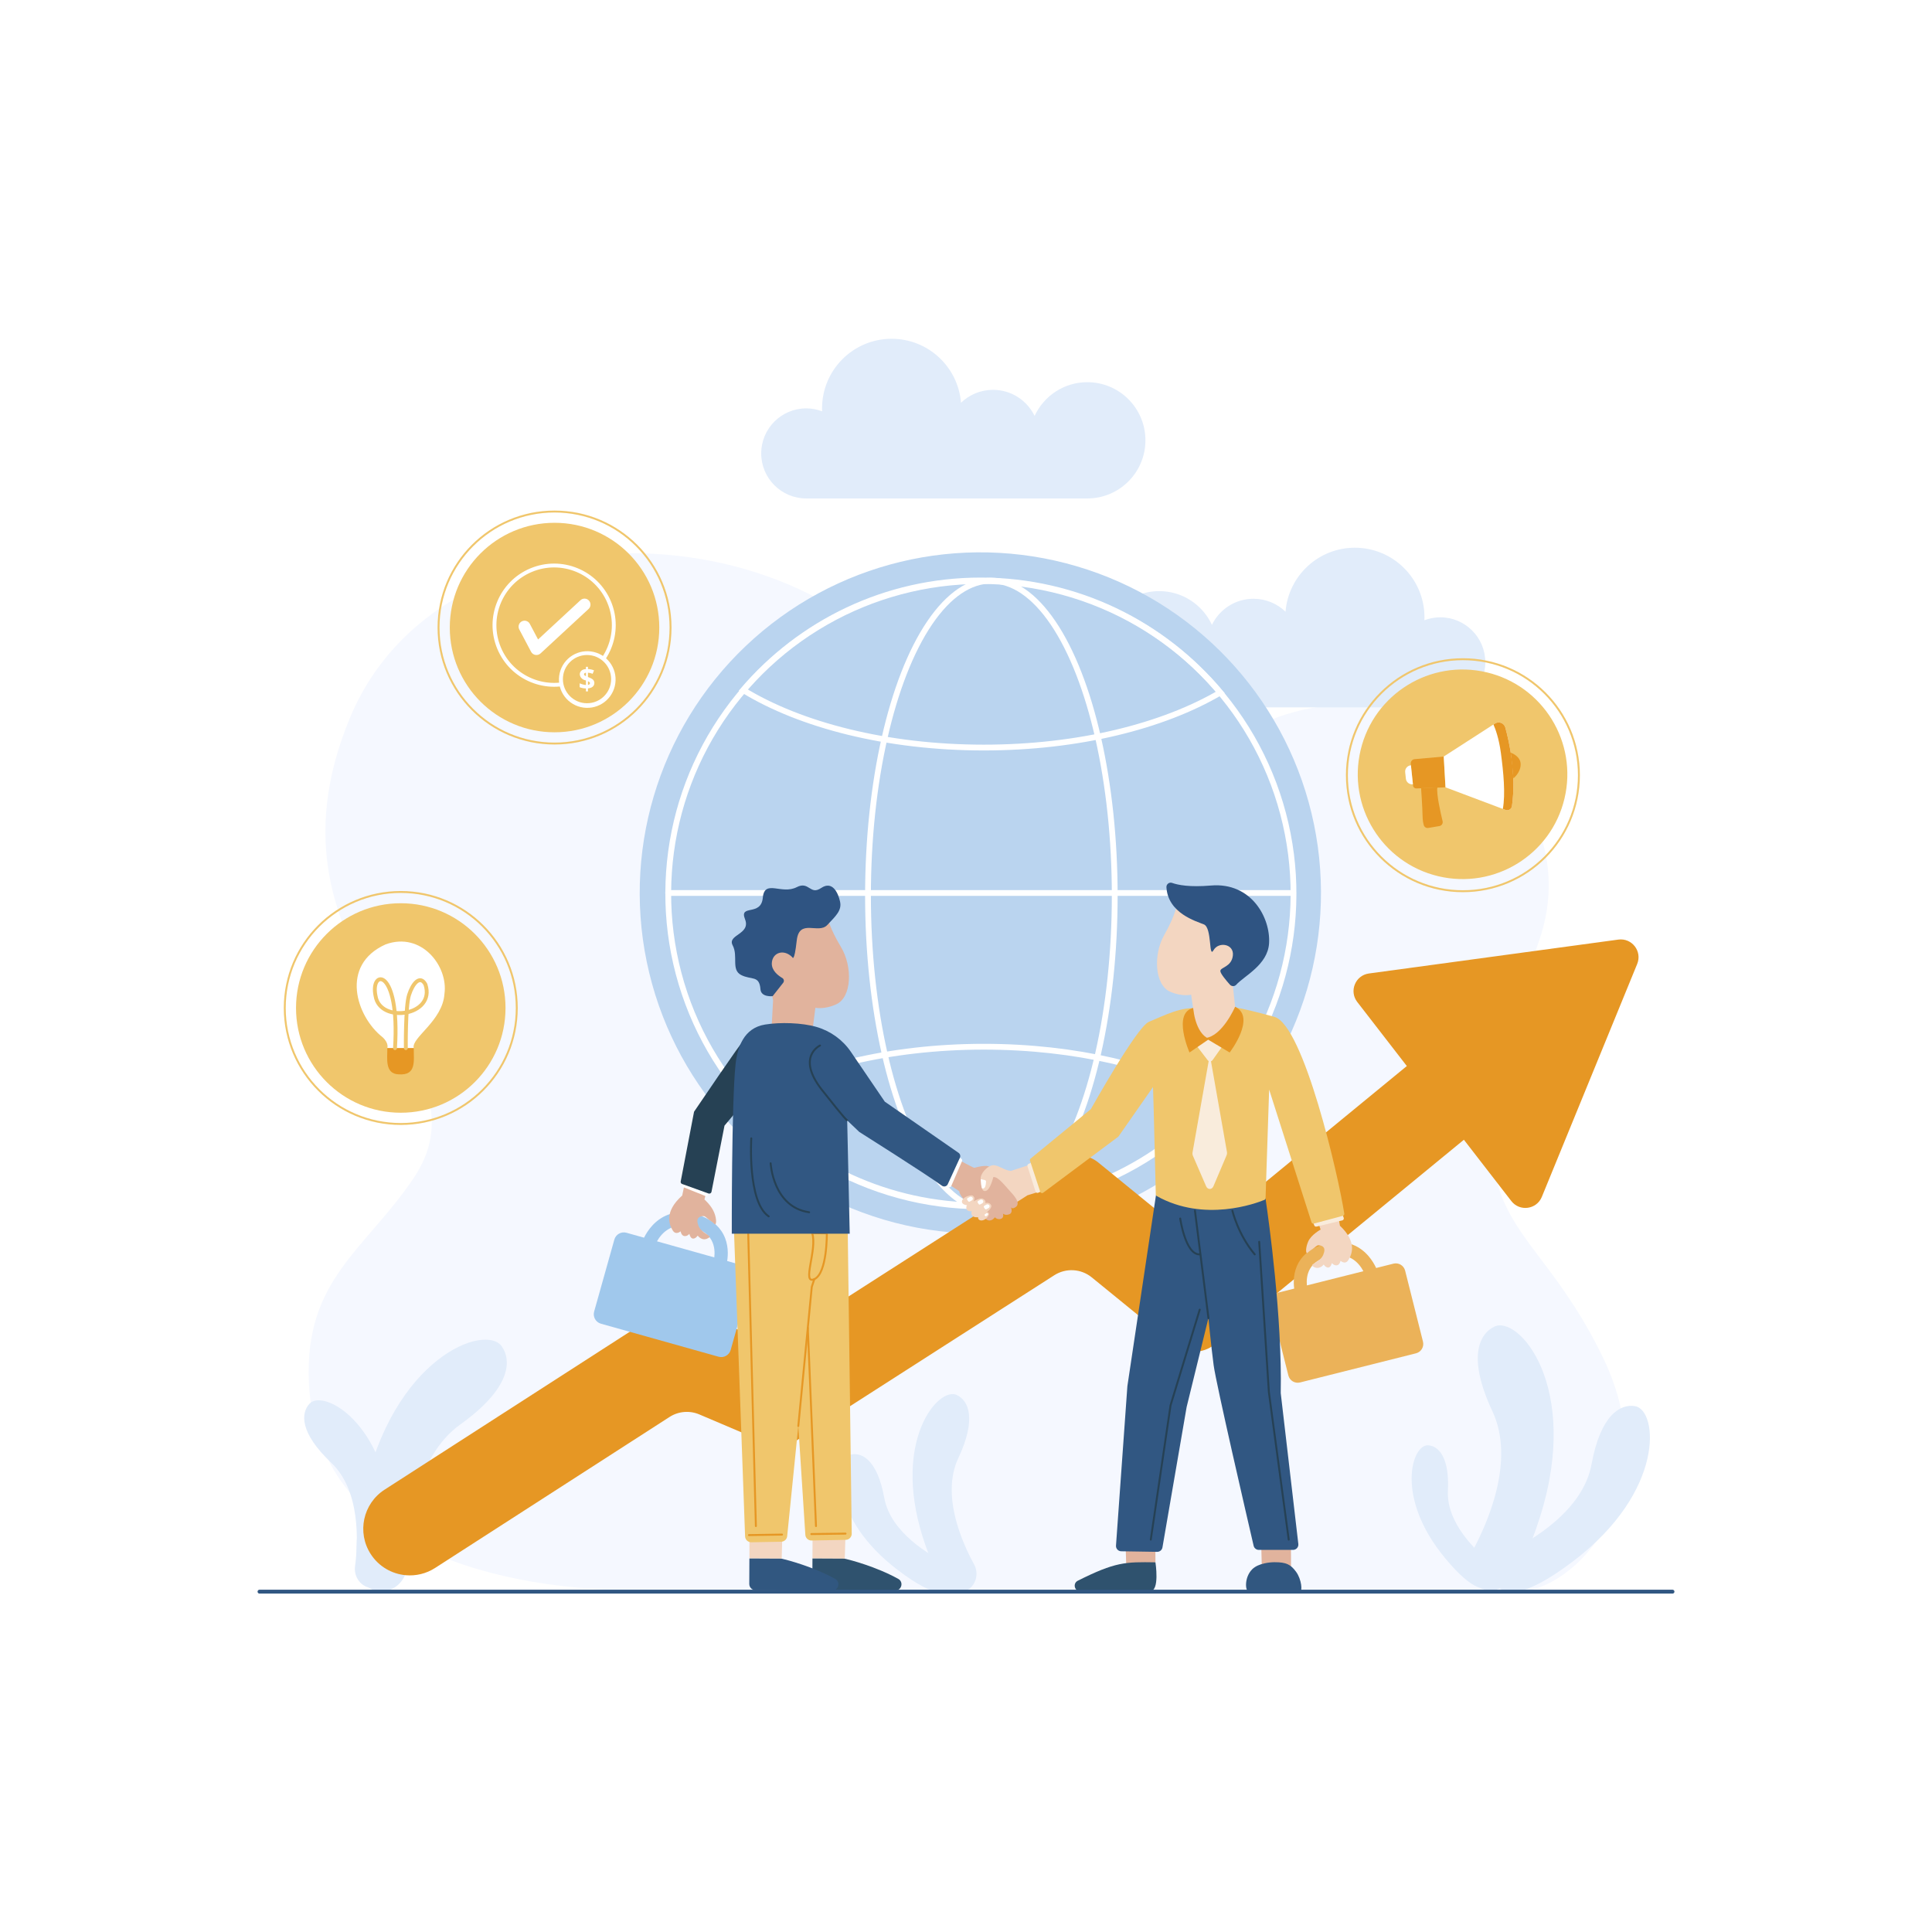 <?xml version="1.0" encoding="utf-8"?>
<!-- Generator: Adobe Illustrator 27.5.0, SVG Export Plug-In . SVG Version: 6.00 Build 0)  -->
<svg version="1.1" xmlns="http://www.w3.org/2000/svg" xmlns:xlink="http://www.w3.org/1999/xlink" x="0px" y="0px"
	 viewBox="0 0 500 500" style="enable-background:new 0 0 500 500;" xml:space="preserve">
<g id="BACKGROUND">
	<rect id="Rectangle" style="fill:#FFFFFF;" width="500" height="500"/>
</g>
<g id="OBJECTS">
	<g>
		<path id="Background_00000129184405965174585490000011949723595861723053_" style="fill:#F5F8FF;" d="M392.539,411.918
			c15.181,0,39.08-25.703,22.395-60.408c-20.526-42.692-43.398-31.345-16.6-108.125c14.262-40.863-35.927-77.281-76.99-53.411
			c-23.186,13.478-63.499,23.945-76.724-2.33c-28.665-56.95-129.455-60.877-154.01-1.967
			c-26.296,63.087,38.462,86.361,16.505,119.115c-12.547,18.716-28.387,26.255-27.167,53.062
			c1.991,43.713,50.688,53.784,86.159,53.784L392.539,411.918z"/>
		<g>
			<g id="Leaf_00000105421024848163386850000011050697597001807258_">
				<path id="Leaf_Part_00000147903279267117619640000016667646957905864065_" style="fill:#E1ECFA;" d="M96.332,410.996
					c-2.811-0.145-4.814-2.808-4.45-5.599c0.799-6.138,1.499-19.6-6.19-26.878c-8.148-7.713-7.852-12.795-5.583-15.252
					c3.517-3.806,19.636,4.621,21.492,30.576C102.621,408.12,99.42,411.155,96.332,410.996z"/>
				<g id="Leaf_Part_00000016055218057788755450000011199868204777014425_">
					<path id="Leaf_Part_00000044163638452434321670000000313805854533802903_" style="fill:#E1ECFA;" d="M94.03,402.354
						c-0.064,0.545-0.138,1.092-0.223,1.647c-0.01,0.068-0.074,0.115-0.142,0.104c-0.068-0.011-0.107-0.073-0.104-0.142
						c1.729-11.252-1.036-20.505-3.66-26.285c-2.842-6.261-6.132-9.904-6.165-9.94c-0.047-0.051-0.043-0.13,0.008-0.176
						c0.051-0.047,0.13-0.043,0.176,0.008c0.033,0.036,3.349,3.708,6.208,10.005C92.636,383.101,95.273,391.785,94.03,402.354z"/>
				</g>
			</g>
			<g id="Leaf_00000077315471535683923640000015784992671799983003_">
				<path id="Leaf_Part_00000080168677541958523920000009966203334298081177_" style="fill:#E1ECFA;" d="M98.119,411.831
					c3.944,0.336,7.244-2.99,7.272-6.948c0.061-8.704,1.664-27.594,13.77-36.263c12.828-9.186,13.39-16.323,10.698-20.18
					c-4.171-5.977-28.243,2.678-35.797,38.486C89.908,406.619,93.787,411.461,98.119,411.831z"/>
				<g id="Leaf_Part_00000080924528300507604800000009200043094528150965_">
					<path id="Leaf_Part_00000143590145306046330200000001051793468948775094_" style="fill:#E1ECFA;" d="M102.981,400.23
						c-0.015,0.771-0.017,1.548-0.004,2.337c0.002,0.097,0.081,0.174,0.178,0.173c0.097-0.002,0.164-0.082,0.172-0.178
						c-0.254-16.008,5.37-28.37,10.132-35.92c5.159-8.179,10.44-12.624,10.493-12.668c0.075-0.062,0.084-0.172,0.023-0.247
						c-0.062-0.074-0.172-0.084-0.246-0.023c-0.053,0.044-5.377,4.525-10.565,12.75C108.61,373.673,103.273,385.268,102.981,400.23z
						"/>
				</g>
			</g>
			<g id="Leaf_00000142149935981250212430000009110915979426101122_">
				<path id="Leaf_Part_00000029005178069045924330000010364891400125198761_" style="fill:#E1ECFA;" d="M247.356,410.675
					c1.222-2.105,0.238-4.813-1.956-5.867c-4.825-2.318-14.909-8.164-16.553-17.17c-1.743-9.543-5.565-11.728-8.416-11.243
					c-4.418,0.752-5.92,16.409,12.011,30.003C242.304,413.874,246.014,412.987,247.356,410.675z"/>
				<g id="Leaf_Part_00000111187948621170642690000012053829108673404337_">
					<path id="Leaf_Part_00000142898562102953916660000016565937890460024194_" style="fill:#E1ECFA;" d="M242.181,404.928
						c0.425,0.211,0.857,0.415,1.299,0.615c0.054,0.025,0.118,0,0.143-0.054c0.024-0.054-0.002-0.112-0.054-0.142
						c-8.969-4.058-14.368-10.429-17.317-15.057c-3.195-5.015-4.282-9.118-4.292-9.158c-0.015-0.058-0.074-0.092-0.131-0.077
						c-0.058,0.015-0.092,0.074-0.077,0.131c0.011,0.041,1.106,4.177,4.319,9.22C228.889,394.831,233.937,400.841,242.181,404.928z"
						/>
				</g>
			</g>
			<g id="Leaf_00000078725197750547546980000012501452200286906257_">
				<path id="Leaf_Part_00000054982732407613151810000010754164229790595240_" style="fill:#E1ECFA;" d="M249.969,411.703
					c2.58-1.168,3.478-4.399,2.113-6.88c-3.004-5.456-8.604-17.811-4.075-27.454c4.8-10.219,2.656-14.872-0.372-16.339
					c-4.693-2.274-16.699,11.542-8.902,36.54C243.02,411.319,247.134,412.986,249.969,411.703z"/>
				<g id="Leaf_Part_00000091730536515531503570000009678713126619431055_">
					<path id="Leaf_Part_00000116953942624826574440000001129984004194239679_" style="fill:#E1ECFA;" d="M248.95,402.761
						c0.26,0.487,0.531,0.973,0.814,1.461c0.035,0.06,0.112,0.08,0.171,0.046c0.06-0.035,0.074-0.108,0.046-0.171
						c-5.753-9.907-6.562-19.591-6.227-25.969c0.363-6.91,2.107-11.531,2.124-11.577c0.025-0.065-0.008-0.137-0.072-0.162
						c-0.065-0.025-0.137,0.008-0.162,0.072c-0.018,0.046-1.776,4.704-2.141,11.653C243.184,384.212,243.904,393.316,248.95,402.761
						z"/>
				</g>
			</g>
			<g id="Leaf_00000083079682987331520370000000127049645392041615_">
				<path id="Leaf_Part_00000089542061481313862040000009353706328406658720_" style="fill:#E1ECFA;" d="M387.098,409.82
					c-1.636-2.819-0.318-6.446,2.62-7.857c6.461-3.104,19.966-10.934,22.168-22.995c2.334-12.781,7.452-15.707,11.27-15.057
					c5.916,1.007,7.928,21.975-16.085,40.18C393.864,414.105,388.896,412.917,387.098,409.82z"/>
				<g id="Leaf_Part_00000013898481077773842720000005631225186930057866_">
					<path id="Leaf_Part_00000119111184839735627310000014055438105477550477_" style="fill:#E1ECFA;" d="M394.029,402.124
						c-0.569,0.282-1.147,0.556-1.739,0.824c-0.073,0.033-0.158,0-0.191-0.072c-0.033-0.073,0.003-0.151,0.072-0.191
						c12.011-5.435,19.242-13.966,23.191-20.165c4.279-6.715,5.734-12.21,5.748-12.265c0.02-0.077,0.099-0.124,0.176-0.104
						c0.077,0.02,0.124,0.099,0.104,0.176c-0.014,0.055-1.481,5.594-5.784,12.348C411.83,388.603,405.07,396.65,394.029,402.124z"/>
				</g>
			</g>
			<g id="Leaf_00000078022027646517748460000007654582165904981892_">
				<path id="Leaf_Part_00000084502538080388578310000002709663870924324789_" style="fill:#E1ECFA;" d="M383.6,411.197
					c-3.455-1.564-4.658-5.891-2.829-9.213c4.022-7.307,11.523-23.853,5.457-36.767c-6.428-13.685-3.557-19.916,0.499-21.881
					c6.285-3.046,22.363,15.458,11.922,48.935C392.905,410.683,387.396,412.916,383.6,411.197z"/>
				<g id="Leaf_Part_00000018219695636251056090000018075831748741507259_">
					<path id="Leaf_Part_00000008146549878112764590000002831136939226724017_" style="fill:#E1ECFA;" d="M384.964,399.222
						c-0.348,0.652-0.711,1.303-1.09,1.956c-0.047,0.08-0.15,0.107-0.23,0.061c-0.08-0.047-0.099-0.145-0.061-0.229
						c7.704-13.267,8.787-26.236,8.339-34.778c-0.486-9.254-2.822-15.442-2.845-15.504c-0.033-0.087,0.01-0.184,0.096-0.217
						c0.087-0.033,0.184,0.01,0.217,0.096c0.024,0.062,2.378,6.3,2.867,15.606C392.686,374.381,391.722,386.574,384.964,399.222z"/>
				</g>
			</g>
			<g id="Leaf_00000121966359174760234910000001192519869157173918_">
				<path id="Leaf_Part_00000039833274226418442050000004998095702623198849_" style="fill:#E1ECFA;" d="M386.392,410.185
					c1.527-1.62,1.216-4.236-0.518-5.633c-3.813-3.07-11.573-10.381-11.158-18.744c0.439-8.862-2.508-11.605-5.148-11.768
					c-4.091-0.252-8.695,13.377,4.436,29.224C381.225,411.98,384.714,411.964,386.392,410.185z"/>
				<g id="Leaf_Part_00000028315294121346835510000002417684496295629992_">
					<path id="Leaf_Part_00000109724107111952447920000014254977539755565209_" style="fill:#E1ECFA;" d="M382.982,403.987
						c0.334,0.276,0.676,0.549,1.028,0.819c0.043,0.033,0.105,0.025,0.138-0.018c0.033-0.043,0.021-0.101-0.018-0.138
						c-7.14-5.485-10.619-12.285-12.28-17.022c-1.799-5.132-1.91-9.013-1.911-9.051c-0.001-0.055-0.047-0.098-0.101-0.096
						c-0.054,0.001-0.098,0.046-0.096,0.101c0.001,0.039,0.113,3.95,1.922,9.112C373.252,392.223,376.493,398.627,382.982,403.987z"
						/>
				</g>
			</g>
		</g>
		<g>
			<path id="Cloud_00000133505288692261554500000006755031204700232090_" style="fill:#E1ECFA;" d="M372.744,159.759
				c-1.449,0-2.831,0.277-4.111,0.76c0.011-0.252,0.019-0.505,0.019-0.76c0-9.947-8.064-18.011-18.011-18.011
				c-9.457,0-17.206,7.291-17.947,16.557c-2.151-2.069-5.069-3.347-8.289-3.347c-4.737,0-8.819,2.758-10.759,6.75
				c-2.389-5.148-7.59-8.727-13.639-8.727c-8.308,0-15.044,6.735-15.044,15.044c0,8.308,6.735,15.044,15.044,15.044h72.737
				c6.437,0,11.655-5.218,11.655-11.655C384.399,164.977,379.181,159.759,372.744,159.759z"/>
			<path id="Cloud_00000098921707051692557230000008909983657037955775_" style="fill:#E1ECFA;" d="M208.655,105.688
				c1.449,0,2.831,0.277,4.111,0.76c-0.01-0.252-0.019-0.505-0.019-0.76c0-9.947,8.064-18.011,18.011-18.011
				c9.457,0,17.206,7.291,17.947,16.557c2.151-2.069,5.069-3.347,8.289-3.347c4.737,0,8.819,2.758,10.759,6.75
				c2.389-5.148,7.59-8.727,13.639-8.727c8.309,0,15.044,6.735,15.044,15.044c0,8.308-6.735,15.044-15.044,15.044h-72.737
				c-6.437,0-11.655-5.218-11.655-11.655C197,110.907,202.218,105.688,208.655,105.688z"/>
		</g>
	</g>
	<g>
		
			<ellipse id="Globe_Part_00000037663501115394694890000008054182163841267867_" transform="matrix(0.972 -0.234 0.234 0.972 -47.06 65.857)" style="fill:#BAD4EF;" cx="253.801" cy="231.104" rx="88.175" ry="88.175"/>
		
			<ellipse id="Globe_Part_00000060016173177477200300000002310307543262953103_" transform="matrix(0.958 -0.288 0.288 0.958 -55.849 82.979)" style="fill:none;stroke:#FFFFFF;stroke-width:1.5;stroke-linecap:round;stroke-miterlimit:10;" cx="253.801" cy="231.104" rx="80.881" ry="80.881"/>
		
			<ellipse id="Globe_Part_00000068655904877350868690000005770150389789826738_" style="fill:none;stroke:#FFFFFF;stroke-width:1.5;stroke-linecap:round;stroke-miterlimit:10;" cx="256.564" cy="231.793" rx="31.927" ry="81.523"/>
		
			<line id="Globe_Part_00000012466227521358805380000010315286556475539074_" style="fill:none;stroke:#FFFFFF;stroke-width:1.5;stroke-linecap:round;stroke-miterlimit:10;" x1="334.682" y1="231.104" x2="172.92" y2="231.104"/>
		
			<path id="Globe_Part_00000170997755457827709600000000033037435991059387_" style="fill:none;stroke:#FFFFFF;stroke-width:1.5;stroke-linecap:round;stroke-miterlimit:10;" d="
			M254.615,270.891c23.791,0,45.18,5.22,59.98,13.528c-14.824,16.889-36.556,27.566-60.794,27.566
			c-23.937,0-45.437-10.407-60.245-26.932C208.385,276.381,230.231,270.891,254.615,270.891z"/>
		<path id="Globe_Part" style="fill:none;stroke:#FFFFFF;stroke-width:1.5;stroke-linecap:round;stroke-miterlimit:10;" d="
			M315.829,179.214c-14.831,8.723-36.745,14.252-61.214,14.252c-25.062,0-47.458-5.793-62.294-14.886
			c14.835-17.348,36.865-28.357,61.48-28.357C278.717,150.224,300.993,161.498,315.829,179.214z"/>
	</g>
	<path style="fill:#E69724;" d="M418.826,243.166l-32.276,4.385l-32.276,4.385c-3.509,0.477-5.186,4.574-3.019,7.374l12.83,16.579
		l-49.798,40.891c-3.045,2.501-7.431,2.509-10.486,0.02l-19.566-15.944c-2.774-2.261-6.687-2.483-9.7-0.552l-70.712,45.333
		c-2.305,1.478-5.192,1.72-7.711,0.648l-17.434-7.418c-2.525-1.074-5.419-0.828-7.726,0.658l-71.412,45.992
		c-5.598,3.605-7.214,11.067-3.608,16.664c2.103,3.266,5.517,5.175,9.109,5.485c2.566,0.221,5.223-0.374,7.557-1.877l60.67-39.074
		c2.307-1.486,5.201-1.732,7.726-0.658l17.404,7.406c2.52,1.072,5.406,0.829,7.711-0.648l66.735-42.783
		c3.013-1.931,6.926-1.709,9.7,0.552l21.316,17.369c3.055,2.489,7.44,2.481,10.486-0.02l64.505-52.966l12.275,15.862
		c2.168,2.801,6.554,2.205,7.896-1.073l12.341-30.144l12.341-30.144C425.045,246.19,422.335,242.689,418.826,243.166z"/>
	<g>
		<g>
			
				<circle id="Ellipse_00000167392055794236550160000003225946947352940708_" style="fill:#F0C66C;" cx="103.718" cy="260.865" r="27.109"/>
			
				<circle id="Ellipse_00000073718521117580610970000001459235525160598933_" style="fill:none;stroke:#F0C66C;stroke-width:0.5;stroke-miterlimit:10;" cx="103.718" cy="260.865" r="30.022"/>
			<path id="Lamp_Part_00000000183016132169685790000002801932016906659493_" style="fill:#FFFFFF;" d="M99.794,244.407
				c9.241-3.386,16.234,5.611,15.232,12.769c-0.436,7.057-8.694,11.419-7.944,14.083c-1.706,0-5.138,0-6.843,0
				c0,0,0.486-1.312-1.297-2.887C92.212,263.068,87.876,249.762,99.794,244.407z"/>
			<path id="Lamp_Part_00000179636387766541312540000005777501527062241191_" style="fill:#E69724;" d="M107.082,271.259
				c-0.038,3.236,0.786,7.137-3.919,6.777c-3.695-0.121-2.859-4.292-2.929-6.777H107.082z"/>
			<path style="fill:none;stroke:#F0C66C;stroke-linecap:round;stroke-miterlimit:10;" d="M105.03,271.259
				c0,0-0.124-10.769,0.825-13.756c0.949-2.986,2.846-5.292,4.248-2.725c2.698,8.161-11.779,10.208-12.908,2.986
				c-1.493-6.965,6.342-7.558,5.034,13.494"/>
		</g>
		<g>
			
				<circle id="Ellipse_00000178179105049997366580000009247430809164627844_" style="fill:#F0C66C;" cx="143.514" cy="162.408" r="27.109"/>
			
				<circle id="Ellipse_00000106845369027460116320000007805812156319076231_" style="fill:none;stroke:#F0C66C;stroke-width:0.5;stroke-miterlimit:10;" cx="143.514" cy="162.408" r="30.022"/>
			
				<ellipse transform="matrix(0.922 -0.386 0.386 0.922 -51.367 68.003)" style="fill:none;stroke:#FFFFFF;stroke-miterlimit:10;" cx="143.514" cy="161.808" rx="15.444" ry="15.444"/>
			<g>
				<path style="fill:#FFFFFF;" d="M139.905,169.097c-0.759,0.703-1.979,0.495-2.462-0.419l-3.054-5.776
					c-0.4-0.754-0.112-1.689,0.642-2.087c0.758-0.4,1.689-0.112,2.087,0.642l2.134,4.035l10.973-10.159
					c0.624-0.583,1.603-0.544,2.182,0.083c0.581,0.626,0.543,1.603-0.083,2.182L139.905,169.097z"/>
			</g>
			
				<ellipse transform="matrix(0.231 -0.973 0.973 0.231 -54.12 283.079)" style="fill:#FFFFFF;" cx="151.919" cy="175.757" rx="7.329" ry="7.329"/>
			<path style="fill:#F0C66C;" d="M158.16,175.757c0,3.447-2.794,6.241-6.241,6.241c-3.447,0-6.241-2.794-6.241-6.241
				c0-3.447,2.794-6.241,6.241-6.241C155.366,169.516,158.16,172.31,158.16,175.757z"/>
			<g id="Money_Part_00000039855458569584991310000001678295675392888983_">
				<path id="Money_Part_00000073681748275601488120000003647557447643828370_" style="fill:#FFFFFF;" d="M153.823,176.747
					c-0.01,0.922-0.752,1.325-1.661,1.41v0.779h-0.521v-0.764c-0.618-0.013-1.16-0.122-1.626-0.327v-1.003
					c0.198,0.113,1.273,0.458,1.626,0.437v-1.178c-2.017-0.365-2.214-2.851,0-2.941v-0.582h0.521v0.566
					c0.58,0.025,1.105,0.142,1.573,0.35l-0.357,0.889c-0.395-0.162-0.801-0.261-1.216-0.296v1.121
					C153.073,175.594,153.777,175.792,153.823,176.747z M151.152,174.497c0.013,0.29,0.215,0.361,0.49,0.498v-0.893
					C151.315,174.15,151.152,174.282,151.152,174.497z M152.679,176.804c-0.017-0.283-0.251-0.359-0.517-0.498v0.946
					C152.507,177.194,152.679,177.045,152.679,176.804z"/>
			</g>
		</g>
		<g>
			
				<ellipse id="Ellipse_00000107579840078939687030000002997869601945967762_" transform="matrix(0.232 -0.973 0.973 0.232 95.463 522.219)" style="fill:#F0C66C;" cx="378.599" cy="200.626" rx="27.109" ry="27.109"/>
			
				<circle id="Ellipse_00000054257825628578543740000011532092340169688966_" style="fill:none;stroke:#F0C66C;stroke-width:0.5;stroke-miterlimit:10;" cx="378.599" cy="200.626" r="30.022"/>
			<g>
				<path style="fill:#E69724;" d="M367.775,203.973c0,0,0.356,5.081,0.387,7.242c0.015,1.022,0.16,1.793,0.308,2.322
					c0.143,0.508,0.648,0.824,1.168,0.735l2.875-0.488c0.591-0.101,0.974-0.68,0.832-1.263c-0.527-2.169-1.622-7.005-1.364-8.737
					L367.775,203.973z"/>
				<path style="fill:#E69724;" d="M365.104,197.67l0.597,5.652c0.045,0.424,0.41,0.74,0.836,0.724l7.557-0.285l-0.457-7.968
					l-7.542,0.674C365.486,196.52,365.04,197.063,365.104,197.67z"/>
				<path style="fill:#FFFFFF;" d="M373.637,195.792l13.246-8.54c1.012-0.652,2.365-0.139,2.686,1.021
					c1.073,3.883,2.883,12.12,1.723,20.35c-0.111,0.785-0.927,1.262-1.669,0.983l-15.529-5.845L373.637,195.792z"/>
				<path style="fill:#FFFFFF;" d="M365.145,198.056L365.145,198.056c-0.911,0.071-1.584,0.88-1.487,1.789l0.18,1.685
					c0.097,0.908,0.921,1.558,1.826,1.441l0,0L365.145,198.056z"/>
				<path style="fill:#E69724;" d="M390.982,194.798c0,0,2.581,0.846,2.566,3.021c-0.015,2.175-1.882,3.615-1.882,3.615
					S391.171,196.075,390.982,194.798z"/>
				<path style="fill:#E69724;" d="M391.292,208.623c1.16-8.229-0.65-16.467-1.723-20.35c-0.321-1.16-1.675-1.673-2.686-1.021
					l-0.384,0.247c0.487,1.079,1.417,3.525,1.933,7.402c0.667,5.003,1.208,10.558,0.501,14.444l0.689,0.259
					C390.365,209.885,391.182,209.408,391.292,208.623z"/>
			</g>
		</g>
	</g>
	<g>
		<g>
			<path style="fill:#A0C8EC;" d="M192.573,327.581l-4.381-1.23c0.264-1.668,0.363-4.359-0.975-6.895
				c-1.323-2.505-3.689-4.251-7.032-5.19c-5.731-1.609-9.358,0.705-11.391,2.93c-0.965,1.057-1.653,2.186-2.121,3.115l-4.54-1.274
				c-1.354-0.38-2.76,0.41-3.14,1.764l-5.231,18.635c-0.38,1.354,0.41,2.76,1.764,3.14l30.44,8.544
				c1.354,0.38,2.76-0.409,3.14-1.764l5.231-18.636C194.717,329.367,193.927,327.961,192.573,327.581z M179.258,317.567
				c2.392,0.671,4.045,1.837,4.914,3.466c0.813,1.523,0.827,3.211,0.689,4.383l-14.838-4.165
				C171.27,319.049,173.991,316.089,179.258,317.567z"/>
			<path style="fill:#E1B39D;" d="M186.956,292.668l-4.649,17.75c0,0,1.787,1.544,2.536,3.418c0.749,1.874,0.507,3.408,0.072,2.935
				c-0.266-0.289-0.667-0.584-1.234-0.966c-0.766-0.516-1.121-1.116-1.685-1.086c-0.974,0.053-2.018,0.478-1.235,2.5
				c0.759,1.961,3.456,2.531,2.773,3.036c-1.739,1.284-2.968-0.48-2.968-0.48s-0.511,0.79-1.203,0.776
				c-0.692-0.013-0.958-1.231-0.958-1.231s-0.519,0.682-1.306,0.571c-0.787-0.111-0.958-1.228-0.958-1.228s-1.238,1.105-2.043-0.234
				c-0.805-1.339-2.391-4.716,2.459-9.035c0,0,4.543-22.611,6.601-23.818C185.217,284.368,186.956,292.668,186.956,292.668z"/>
			<path id="_x3C_Path_x3E__00000110433001342310786470000011690611468786041991_" style="fill:#FFFFFF;" d="M176.802,307.225
				l5.78,2.311c0.261,0.104,0.555-0.042,0.63-0.313l0.162-0.589c0.063-0.23-0.055-0.47-0.275-0.561l-5.757-2.369
				c-0.26-0.107-0.556,0.036-0.633,0.307l-0.185,0.647C176.457,306.891,176.577,307.136,176.802,307.225z"/>
			<path style="fill:#264154;" d="M176.545,306.42l6.808,2.451c0.31,0.112,0.652-0.049,0.764-0.359l3.384-17.201l8.355-9.947
				c0.112-0.31-0.878-3.802-1.188-3.914l-2.223-8.144c-0.31-0.112-12.826,18.411-12.826,18.411l-3.433,17.939
				C176.074,305.967,176.235,306.309,176.545,306.42z"/>
			<path id="_x3C_Path_x3E__00000077287947687799104030000001137115384468898698_" style="fill:#E1B39D;" d="M247.669,299.937
				c0,0,4.306,2.331,4.485,2.297c0.179-0.035,3.333-0.984,3.988-0.174c0.656,0.81,3.365,3.803,5.079,5.526
				c1.714,1.723,2.778,3.92,1.725,4.733c-1.053,0.813-1.342,0.067-1.342,0.067s0.677,1.476-0.419,1.873
				c-1.096,0.397-1.608-0.182-1.608-0.182s0.29,0.911-0.358,1.276c-0.648,0.365-1.484,0.039-1.734-0.326c0,0-0.951,1.4-2.166,0.587
				c-1.215-0.813-6.958-5.36-7.082-7.35l-2.427-1.586L247.669,299.937z"/>
			<path id="_x3C_Path_x3E__00000011710823379394873610000012496446250330510502_" style="fill:#FFFFFF;" d="M248.971,300.513
				l-2.803,6.463c-0.121,0.278-0.453,0.394-0.72,0.251l-3.928-2.099c-0.238-0.127-0.339-0.416-0.231-0.664l2.938-6.762
				c0.127-0.292,0.484-0.402,0.753-0.232l3.792,2.398C248.988,300.004,249.073,300.278,248.971,300.513z"/>
			<polygon id="_x3C_Path_x3E__00000124879764093663018190000014318288559375879322_" style="fill:#F3D6C1;" points="
				218.826,396.898 218.626,403.382 210.264,403.341 210.296,396.856 			"/>
			<path id="_x3C_Path_x3E__00000072958908060731873860000006939509619473559483_" style="fill:#2F526E;" d="M210.264,403.341
				l8.179,0.041c0.124,0.001,0.242,0.014,0.363,0.043c1.167,0.28,7.814,1.956,13.668,5.193c1.455,0.805,0.859,3.029-0.804,3.021
				l-19.831-0.098c-0.891-0.004-1.61-0.731-1.606-1.622L210.264,403.341z"/>
			<path style="fill:#E1B39D;" d="M214.261,237.705c0,0,0.403,2.417,3.389,7.393c3.049,5.08,2.782,12.966-1.198,14.804
				c-3.098,1.431-5.433,0.903-5.433,0.903l-1.451,11.367l-10.103-2.184l0.611-11.125l-3.232-15.838L214.261,237.705z"/>
			<polygon id="_x3C_Path_x3E__00000018214155258598333290000011751504264489672105_" style="fill:#F3D6C1;" points="
				202.484,396.405 202.305,403.382 193.943,403.341 193.975,396.856 			"/>
			<path id="_x3C_Path_x3E__00000052797797001744723940000012411669980936920999_" style="fill:#315780;" d="M193.943,403.341
				l8.178,0.041c0.124,0.001,0.242,0.014,0.363,0.043c1.167,0.28,7.814,1.956,13.668,5.193c1.455,0.805,0.859,3.029-0.804,3.021
				l-19.831-0.098c-0.891-0.004-1.611-0.731-1.606-1.622L193.943,403.341z"/>
			<path style="fill:#F0C66C;" d="M219.391,318.171l1.036,78.734c0.012,0.872-0.683,1.59-1.556,1.607l-8.836,0.171
				c-0.848,0.016-1.559-0.637-1.614-1.484l-1.822-28.14l-2.878,28.512c-0.081,0.8-0.747,1.413-1.55,1.427l-7.729,0.138
				c-0.865,0.015-1.582-0.665-1.614-1.529l-2.886-79.436C189.938,317.744,219.391,318.171,219.391,318.171z"/>
			
				<line style="fill:none;stroke:#E69724;stroke-width:0.5;stroke-linecap:round;stroke-miterlimit:10;" x1="218.826" y1="396.898" x2="209.972" y2="397.013"/>
			
				<line style="fill:none;stroke:#E69724;stroke-width:0.5;stroke-linecap:round;stroke-miterlimit:10;" x1="202.391" y1="397.149" x2="193.826" y2="397.282"/>
			
				<line style="fill:none;stroke:#E69724;stroke-width:0.5;stroke-linecap:round;stroke-miterlimit:10;" x1="211.176" y1="394.95" x2="209.059" y2="343.649"/>
			<path style="fill:none;stroke:#E69724;stroke-width:0.5;stroke-linecap:round;stroke-miterlimit:10;" d="M213.987,319.181
				c0,0,0.118,10.37-3.246,11.866c-3.364,1.495,0.874-7.785-0.56-11.929L213.987,319.181z"/>
			<polyline style="fill:none;stroke:#E69724;stroke-width:0.5;stroke-linecap:round;stroke-miterlimit:10;" points="
				210.741,331.047 210.085,333.052 206.599,369.06 			"/>
			
				<line style="fill:none;stroke:#E69724;stroke-width:0.5;stroke-linecap:round;stroke-miterlimit:10;" x1="193.594" y1="317.521" x2="195.621" y2="394.95"/>
			<path style="fill:#315782;" d="M190.361,275.467c0.47-4.406,2.114-9.412,7.622-10.314c3.916-0.642,9.577-0.487,13.371,0.629
				c3.607,1.061,6.737,3.319,8.852,6.428c3.46,5.088,8.75,12.875,8.775,12.896l0,0l19.15,13.286c0.37,0.285,0.494,0.788,0.299,1.212
				l-3.151,6.869c-0.265,0.577-0.987,0.769-1.499,0.394c-4.279-3.135-21.384-13.904-21.407-13.931l-3.121-2.974l0.653,29.319
				h-30.518C189.387,319.28,189.315,285.271,190.361,275.467z"/>
			<path style="fill:#2F5482;" d="M199.96,257.804l2.725-3.457c0.318-0.403,0.205-0.989-0.238-1.248
				c-1.079-0.632-2.769-1.925-2.704-3.8c0.095-2.746,3.072-3.832,5.314-1.566c0,0,0.498,1.503,1.136-4.313
				c0.638-5.816,5.589-1.584,7.888-4.011c2.299-2.427,3.816-3.81,3.326-6.072c-0.49-2.261-1.964-5.492-4.881-3.53
				c-2.918,1.962-3.128-1.862-6.318-0.219c-3.973,2.047-8.349-2.158-8.797,2.753c-0.448,4.911-6.175,1.575-4.602,5.543
				c1.573,3.968-4.675,3.97-3.193,6.772c1.482,2.803-0.463,6.313,2.192,7.674c2.655,1.361,4.721,0.005,4.996,3.687
				C196.963,258.166,199.96,257.804,199.96,257.804z"/>
			<path style="fill:none;stroke:#264154;stroke-width:0.5;stroke-linecap:round;stroke-miterlimit:10;" d="M212.22,270.58
				c0,0-6.259,2.896,0.501,11.492c6.433,8.18,6.531,7.889,6.531,7.889"/>
			<path style="fill:none;stroke:#264154;stroke-width:0.5;stroke-linecap:round;stroke-miterlimit:10;" d="M199.44,301.062
				c0,0,0.595,11.333,9.967,12.668"/>
			<path style="fill:none;stroke:#264154;stroke-width:0.5;stroke-linecap:round;stroke-miterlimit:10;" d="M194.432,294.604
				c0,0-1.038,16.454,4.505,20.193"/>
		</g>
		<g>
			<polygon id="_x3C_Path_x3E__00000138546843219376734800000015497254259783863482_" style="fill:#E1B39D;" points="
				291.263,398.484 291.482,405.578 299.029,404.328 299,398.446 			"/>
			<path id="_x3C_Path_x3E__00000101082071790747577480000009299769291699507363_" style="fill:#2F526E;" d="M299.029,404.328
				c-7.802-0.119-10.357-0.129-20.145,4.786c-1.32,0.73-0.779,2.748,0.73,2.74l17.988-0.089
				C300.211,411.915,299.029,404.328,299.029,404.328z"/>
			<polygon id="_x3C_Path_x3E__00000151525291330712107070000010571931836642503325_" style="fill:#E1B39D;" points="
				326.371,398.446 326.553,405.565 334.125,406.142 334.089,398.855 			"/>
			<path id="_x3C_Path_x3E__00000176003063905531259260000005377651482006235276_" style="fill:#315780;" d="M329.821,404.297
				c-0.986,0.005-4.121,0.211-5.745,1.823c-2.097,2.082-1.817,5.686-0.965,5.689l13.343,0.045c0.645,0.05,0.432-3.108-1.06-5.117
				C334.051,404.926,332.933,404.283,329.821,404.297z"/>
			<path style="fill:#EBB259;" d="M330.619,334.576l4.318-1.086c-0.213-1.639-0.239-4.273,1.139-6.719
				c1.361-2.415,3.722-4.06,7.018-4.888c5.649-1.42,9.135,0.94,11.064,3.171c0.916,1.059,1.558,2.182,1.991,3.104l4.475-1.125
				c1.335-0.336,2.689,0.475,3.025,1.809l4.618,18.369c0.336,1.335-0.474,2.689-1.809,3.025l-30.005,7.543
				c-1.335,0.335-2.689-0.475-3.025-1.809L328.81,337.6C328.474,336.265,329.284,334.911,330.619,334.576z M343.912,325.137
				c-2.358,0.593-4.006,1.689-4.899,3.259c-0.836,1.467-0.895,3.119-0.792,4.268l14.626-3.677
				C351.686,326.8,349.104,323.832,343.912,325.137z"/>
			<path style="fill:#315782;" d="M327.556,310.438c0.804,5.478,4.284,30.452,3.897,50.001c-0.001,0.059,0.002,0.117,0.008,0.176
				l4.546,38.962c0.095,0.817-0.543,1.535-1.366,1.535h-8.862c-0.64,0-1.195-0.441-1.34-1.064
				c-1.537-6.619-9.737-42.038-10.35-46.736c-0.677-5.186-1.353-12.176-1.353-12.176l-5.625,22.952
				c-0.008,0.031-0.014,0.062-0.02,0.094l-6.25,36.291c-0.115,0.668-0.699,1.152-1.377,1.142l-9.295-0.147
				c-0.789-0.013-1.406-0.686-1.35-1.473l2.944-41.218c0.003-0.035,0.006-0.071,0.012-0.106l7.471-49.88
				c0.106-0.707,0.735-1.215,1.449-1.169l25.59,1.651C326.933,309.315,327.462,309.796,327.556,310.438z"/>
			
				<line style="fill:none;stroke:#264154;stroke-width:0.5;stroke-linecap:round;stroke-miterlimit:10;" x1="312.75" y1="341.136" x2="309.25" y2="313.315"/>
			<polyline style="fill:none;stroke:#264154;stroke-width:0.5;stroke-linecap:round;stroke-miterlimit:10;" points="
				310.487,338.936 302.94,363.683 297.822,398.446 			"/>
			<polyline style="fill:none;stroke:#264154;stroke-width:0.5;stroke-linecap:round;stroke-miterlimit:10;" points="
				325.879,321.375 328.382,360.262 333.517,398.446 			"/>
			<path style="fill:none;stroke:#264154;stroke-width:0.5;stroke-linecap:round;stroke-miterlimit:10;" d="M305.439,315.353
				c0,0,1.339,9.411,5.048,9.28"/>
			<path style="fill:none;stroke:#264154;stroke-width:0.5;stroke-linecap:round;stroke-miterlimit:10;" d="M318.937,313.315
				c0,0,1.414,6.093,5.785,11.319"/>
			<path style="fill:#F3D6C1;" d="M336.175,301.196l5.598,17.02c0,0-2.443,1.308-3.226,3.121c-0.783,1.813-0.587,3.32-0.148,2.869
				c0.268-0.276,0.668-0.554,1.233-0.912c0.763-0.484,1.127-1.062,1.677-1.017c0.952,0.078,1.961,0.522,1.141,2.478
				c-0.795,1.898-3.449,2.383-2.794,2.895c1.666,1.303,2.917-0.39,2.917-0.39s0.479,0.786,1.156,0.791
				c0.677,0.005,0.97-1.179,0.97-1.179s0.489,0.681,1.263,0.594c0.773-0.087,0.97-1.176,0.97-1.176s1.181,1.114,2.005-0.174
				c0.824-1.288,2.465-4.549-2.164-8.904c0,0-3.839-22.239-5.82-23.476C338.971,292.502,336.175,301.196,336.175,301.196z"/>
			<path id="_x3C_Path_x3E__00000011735265274709446270000017055941926732825760_" style="fill:#F3D6C1;" d="M263.284,311.02
				c0,0-0.027-0.737-1.627-2.447c-1.6-1.71-3.317-4.127-4.593-3.944c0,0-0.752,3.296-1.949,3.582
				c-1.197,0.286-1.16-1.576-1.314-3.047c-0.153-1.471,1.712-3.355,2.985-3.581c1.419-0.252,2.954,1.27,4.826,1.452l6.053-1.974
				l1.759,7.182l-3.542,1.11C265.881,309.354,264.855,310.038,263.284,311.02"/>
			<path id="_x3C_Path_x3E__00000029017098424504795150000010094801762276890807_" style="fill:#F9ECDC;" d="M265.913,301.836
				l2.078,6.524c0.094,0.295,0.424,0.442,0.706,0.316l0.614-0.275c0.239-0.107,0.361-0.375,0.284-0.626l-2.013-6.545
				c-0.091-0.296-0.419-0.447-0.703-0.323l-0.679,0.296C265.957,301.309,265.833,301.582,265.913,301.836z"/>
			<path id="_x3C_Path_x3E__00000052098370262463659970000018080290459592241074_" style="fill:#FFFFFF;" d="M254.867,305.401
				l-1.066-0.237c0.084,0.803,0.111,1.721,0.313,2.343c0.901,0.444,1.048-1.046,1.069-1.721
				C255.188,305.605,255.055,305.443,254.867,305.401z"/>
			<path id="_x3C_Path_x3E__00000145055910656278690590000004119562831477608617_" style="fill:#F3D6C1;" d="M251.998,310.901
				c0,0,1.669-1.035,2.382-0.662c0.714,0.373,0.756,0.853,0.57,1.125c0,0,0.97-0.347,1.503,0.426
				c0.533,0.773-1.038,1.874-1.038,1.874s1.157,0.159,0.065,1.407c-1.092,1.248-2.463,0.86-2.339-0.057c0,0-1.143,0.163-1.558-0.451
				c-0.415-0.613-0.069-1.104-0.069-1.104s-1.124,0.165-1.357-0.519c-0.233-0.684,0.117-1.028,0.117-1.028s-1.557-0.122-1.304-1.153
				c0.253-1.031,2.499-1.69,2.86-1.283C252.191,309.882,252.366,310.048,251.998,310.901z"/>
			<path id="_x3C_Path_x3E__00000153672950278858927600000016858006356769771680_" style="fill:#FFFFFF;" d="M250.554,310.861
				l-0.236-0.371c-0.093-0.146-0.044-0.334,0.11-0.42l0.525-0.293c0.257-0.143,0.591-0.061,0.746,0.183l0,0
				c0.155,0.244,0.073,0.559-0.184,0.702l-0.542,0.303C250.829,311.045,250.641,310.999,250.554,310.861z"/>
			<path id="_x3C_Path_x3E__00000090984844985749219570000018186050296105327000_" style="fill:#FFFFFF;" d="M253.268,311.599
				l-0.236-0.371c-0.093-0.146-0.044-0.334,0.11-0.42l0.525-0.293c0.257-0.143,0.591-0.061,0.746,0.183l0,0
				c0.155,0.244,0.073,0.559-0.184,0.702l-0.542,0.302C253.543,311.782,253.355,311.736,253.268,311.599z"/>
			<path id="_x3C_Path_x3E__00000173839456305922167330000010279658429115068825_" style="fill:#FFFFFF;" d="M254.884,312.834
				l-0.236-0.371c-0.093-0.146-0.044-0.334,0.11-0.42l0.525-0.293c0.257-0.143,0.591-0.061,0.746,0.183l0,0
				c0.155,0.244,0.073,0.559-0.184,0.702l-0.542,0.302C255.159,313.018,254.971,312.972,254.884,312.834z"/>
			<path id="_x3C_Path_x3E__00000159463015596969377310000000091901771922146740_" style="fill:#FFFFFF;" d="M255.048,314.765
				l-0.248-0.293c-0.037-0.044-0.03-0.107,0.016-0.141l0.411-0.308c0.127-0.095,0.313-0.074,0.416,0.047l0,0
				c0.102,0.121,0.083,0.296-0.044,0.392l-0.425,0.318C255.136,314.808,255.079,314.802,255.048,314.765z"/>
			<path id="_x3C_Path_x3E_" style="fill:#F9ECDC;" d="M340.725,317.441l6.656-1.603c0.301-0.072,0.472-0.391,0.366-0.682
				l-0.23-0.632c-0.09-0.246-0.349-0.387-0.604-0.328l-6.673,1.536c-0.302,0.069-0.476,0.386-0.373,0.678l0.246,0.698
				C340.203,317.36,340.467,317.503,340.725,317.441z"/>
			<path style="fill:#F0C66C;" d="M327.219,310.535c-2.145,0.882-15.535,5.891-27.843-0.99c-0.152-0.085-0.25-0.238-0.257-0.412
				c-0.1-2.487-0.513-22.658-0.72-27.816l-8.967,12.848c-0.026,0.031-19.45,14.503-19.45,14.503
				c-0.275,0.204-0.669,0.079-0.776-0.246l-2.641-8.037c-0.065-0.196-0.002-0.412,0.157-0.544l15.587-12.795
				c0.04-0.033,11.894-21.29,15.011-22.59c4.095-1.708,8.434-3.969,12.57-3.48c8.721,1.03,0.636-3.095,19.892,2.173
				c7.617,2.084,16.673,41.469,18.116,50.941c0.038,0.252-0.121,0.489-0.367,0.555l-7.498,2.018
				c-0.259,0.07-0.527-0.077-0.608-0.332l-10.971-34.347l-0.929,28.105C327.52,310.285,327.401,310.46,327.219,310.535z"/>
			<path style="fill:#F3D6C1;" d="M304.455,234.594c0,0-0.337,2.408-3.172,7.42c-2.894,5.117-2.426,12.933,1.57,14.654
				c3.11,1.339,5.412,0.756,5.412,0.756l1.23,8.37l10.347-3.485l-0.772-7.094l2.798-15.794L304.455,234.594z"/>
			<path style="fill:#2F5482;" d="M301.871,229.613c-0.045-0.786,0.73-1.385,1.471-1.118c1.536,0.554,4.545,1.142,10.045,0.678
				c10.506-0.888,15.443,8.403,15.047,14.943c-0.339,5.606-6.494,8.478-8.501,10.738c-0.433,0.488-1.204,0.46-1.638-0.027
				c-1.025-1.15-2.452-2.865-2.47-3.516c-0.029-1.016,2.939-1.029,3.243-4.059c0.303-3.031-3.729-3.617-5.011-1.337
				c-1.282,2.28-0.343-5.795-2.487-6.68C309.597,238.42,302.26,236.36,301.871,229.613z"/>
			<path style="fill:#F3D6C1;" d="M319.821,261.584c0,0,0.8,6.563-5.823,7.154c-6.623,0.591-4.856-6.602-4.856-6.602
				L319.821,261.584z"/>
			<path style="fill:#F9ECDC;" d="M317.014,269.841l-3.206,4.517c-0.305,0.43-0.94,0.442-1.261,0.023l-4-5.229
				C308.547,269.151,313.788,267.945,317.014,269.841z"/>
			<path style="fill:#F9ECDC;" d="M313.099,272.94l4.432,25.171c0.053,0.301,0.019,0.616-0.098,0.889l-3.394,7.996
				c-0.399,0.939-1.49,0.945-1.895,0.01l-3.412-7.875c-0.119-0.276-0.155-0.595-0.102-0.9L313.099,272.94z"/>
			<path style="fill:#E69724;" d="M319.65,260.541c0,0-3.305,7.639-7.697,8.097l6.287,3.746
				C318.24,272.384,325.224,263.27,319.65,260.541z"/>
			<path style="fill:#E69724;" d="M308.79,260.865c0,0,0.463,6.571,4.157,8.019l-5.106,3.5
				C307.841,272.384,303.349,262.189,308.79,260.865z"/>
		</g>
	</g>
	
		<line style="fill:none;stroke:#315782;stroke-linecap:round;stroke-miterlimit:10;" x1="432.842" y1="411.918" x2="67.158" y2="411.918"/>
</g>
</svg>
